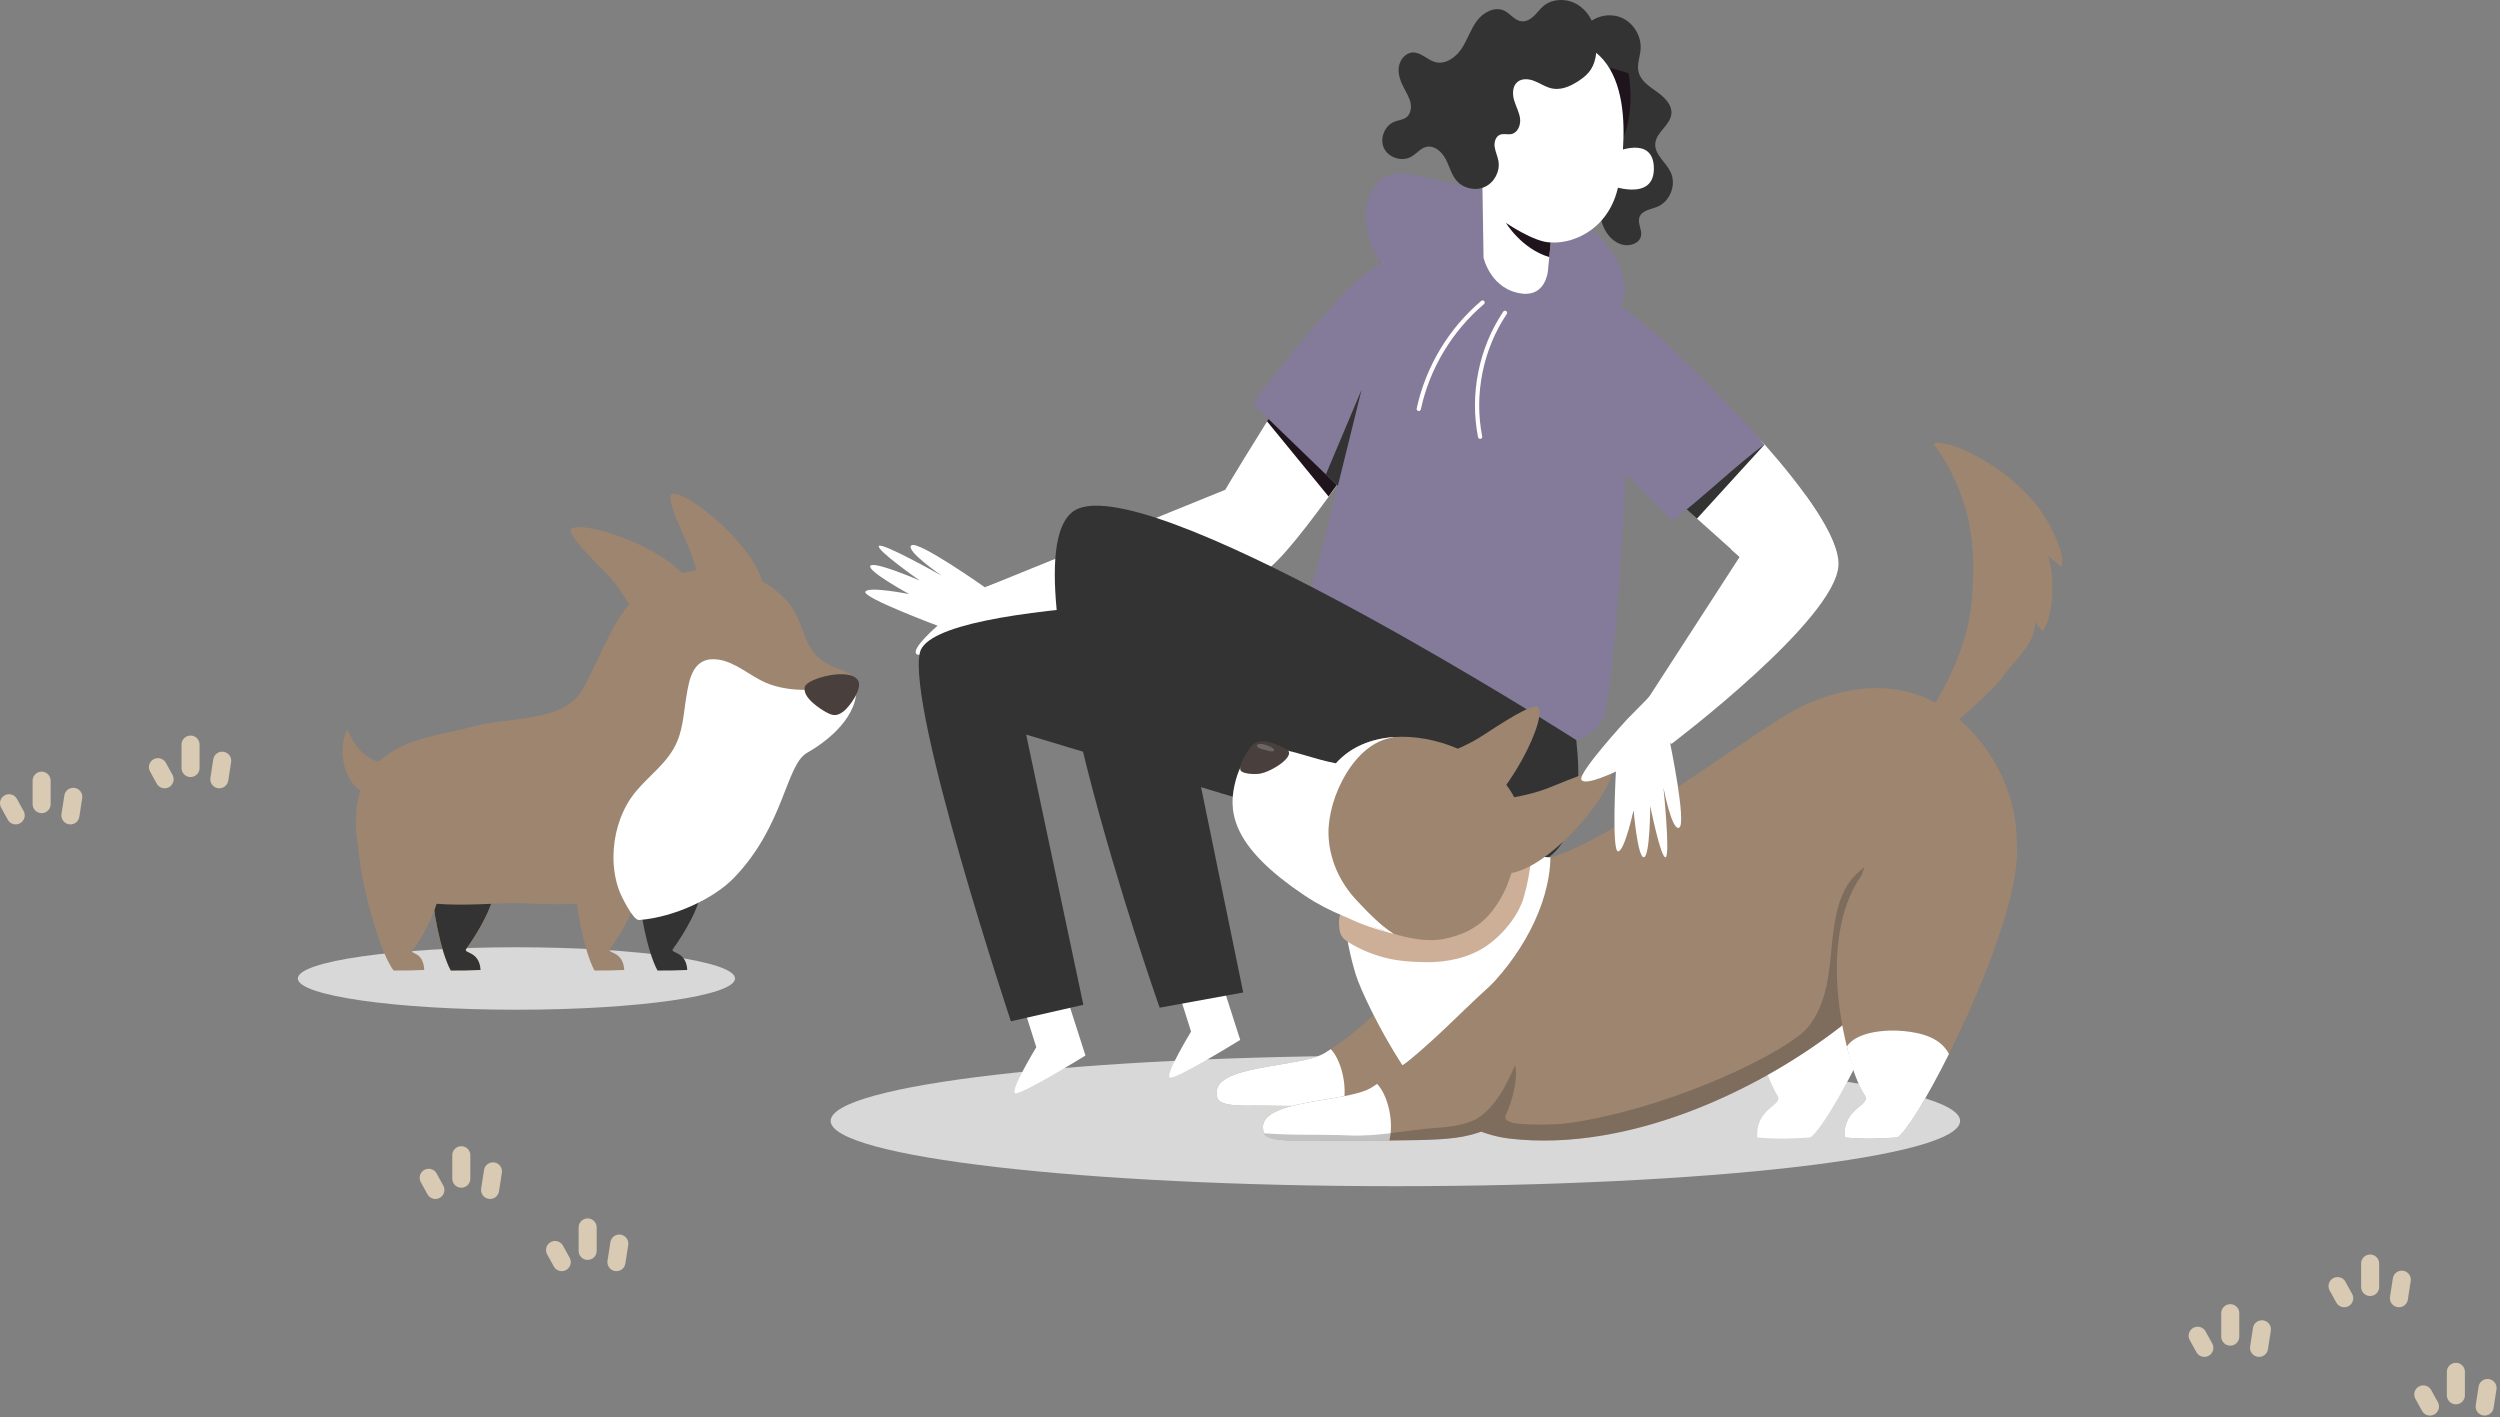 <svg width="554" height="314" viewBox="0 0 554 314" fill="none" xmlns="http://www.w3.org/2000/svg">
<rect x="0" y="0" width="554" height="314" fill="#808080" stroke="none"/>
<path d="M487 296C487.5 296.89 487.999 297.796 488.479 298.686" stroke="#D8CAB3" stroke-width="4" stroke-miterlimit="10" stroke-linecap="round" stroke-linejoin="round"/>
<path d="M494.224 291C494.224 292.731 494.224 294.463 494.224 296.194" stroke="#D8CAB3" stroke-width="4" stroke-miterlimit="10" stroke-linecap="round" stroke-linejoin="round"/>
<path d="M501.237 294.576C501.026 295.951 500.814 297.327 500.603 298.686" stroke="#D8CAB3" stroke-width="4" stroke-miterlimit="10" stroke-linecap="round" stroke-linejoin="round"/>
<path d="M518 285C518.5 285.89 518.999 286.796 519.479 287.686" stroke="#D8CAB3" stroke-width="4" stroke-miterlimit="10" stroke-linecap="round" stroke-linejoin="round"/>
<path d="M525.224 280C525.224 281.731 525.224 283.463 525.224 285.194" stroke="#D8CAB3" stroke-width="4" stroke-miterlimit="10" stroke-linecap="round" stroke-linejoin="round"/>
<path d="M532.237 283.576C532.026 284.951 531.814 286.327 531.603 287.686" stroke="#D8CAB3" stroke-width="4" stroke-miterlimit="10" stroke-linecap="round" stroke-linejoin="round"/>
<path d="M35 170C35.499 170.89 35.999 171.796 36.479 172.686" stroke="#D8CAB3" stroke-width="4" stroke-miterlimit="10" stroke-linecap="round" stroke-linejoin="round"/>
<path d="M42.224 165C42.224 166.731 42.224 168.463 42.224 170.194" stroke="#D8CAB3" stroke-width="4" stroke-miterlimit="10" stroke-linecap="round" stroke-linejoin="round"/>
<path d="M49.237 168.576C49.026 169.951 48.814 171.327 48.603 172.686" stroke="#D8CAB3" stroke-width="4" stroke-miterlimit="10" stroke-linecap="round" stroke-linejoin="round"/>
<path d="M95 261C95.499 261.89 95.999 262.796 96.479 263.686" stroke="#D8CAB3" stroke-width="4" stroke-miterlimit="10" stroke-linecap="round" stroke-linejoin="round"/>
<path d="M102.224 256C102.224 257.731 102.224 259.463 102.224 261.194" stroke="#D8CAB3" stroke-width="4" stroke-miterlimit="10" stroke-linecap="round" stroke-linejoin="round"/>
<path d="M109.237 259.576C109.026 260.951 108.814 262.327 108.603 263.686" stroke="#D8CAB3" stroke-width="4" stroke-miterlimit="10" stroke-linecap="round" stroke-linejoin="round"/>
<path d="M123 277C123.5 277.89 123.999 278.796 124.479 279.686" stroke="#D8CAB3" stroke-width="4" stroke-miterlimit="10" stroke-linecap="round" stroke-linejoin="round"/>
<path d="M130.224 272C130.224 273.731 130.224 275.463 130.224 277.194" stroke="#D8CAB3" stroke-width="4" stroke-miterlimit="10" stroke-linecap="round" stroke-linejoin="round"/>
<path d="M137.237 275.576C137.026 276.951 136.814 278.327 136.603 279.686" stroke="#D8CAB3" stroke-width="4" stroke-miterlimit="10" stroke-linecap="round" stroke-linejoin="round"/>
<path d="M537 309C537.5 309.89 537.999 310.796 538.479 311.686" stroke="#D8CAB3" stroke-width="4" stroke-miterlimit="10" stroke-linecap="round" stroke-linejoin="round"/>
<path d="M544.224 304C544.224 305.731 544.224 307.463 544.224 309.194" stroke="#D8CAB3" stroke-width="4" stroke-miterlimit="10" stroke-linecap="round" stroke-linejoin="round"/>
<path d="M551.237 307.576C551.026 308.951 550.814 310.327 550.603 311.686" stroke="#D8CAB3" stroke-width="4" stroke-miterlimit="10" stroke-linecap="round" stroke-linejoin="round"/>
<path d="M2 178C2.5 178.89 2.999 179.796 3.479 180.686" stroke="#D8CAB3" stroke-width="4" stroke-miterlimit="10" stroke-linecap="round" stroke-linejoin="round"/>
<path d="M9.224 173C9.224 174.731 9.224 176.463 9.224 178.194" stroke="#D8CAB3" stroke-width="4" stroke-miterlimit="10" stroke-linecap="round" stroke-linejoin="round"/>
<path d="M16.237 176.576C16.026 177.951 15.814 179.327 15.603 180.686" stroke="#D8CAB3" stroke-width="4" stroke-miterlimit="10" stroke-linecap="round" stroke-linejoin="round"/>
<g style="mix-blend-mode:multiply">
<path d="M184.078 248.396C184.078 256.354 240.088 262.86 309.219 262.86C378.35 262.86 434.36 256.412 434.36 248.396C434.36 240.438 378.35 233.933 309.219 233.933C240.088 233.933 184.078 240.38 184.078 248.396Z" fill="#D8D8D8"/>
</g>
<g style="mix-blend-mode:multiply">
<path d="M66 216.834C66 220.642 87.681 223.755 114.442 223.755C141.202 223.755 162.884 220.67 162.884 216.834C162.884 213.027 141.202 209.914 114.442 209.914C87.681 209.914 66 212.999 66 216.834Z" fill="#D8D8D8"/>
</g>
<path d="M359.245 3.887C361.954 5.009 363.772 7.969 363.56 10.891C363.444 12.574 362.708 14.257 363.095 15.901C363.56 17.913 365.494 19.152 367.178 20.351C368.861 21.551 370.602 23.234 370.37 25.285C370.099 27.78 367.023 29.29 366.81 31.785C366.597 34.223 369.132 35.906 370.196 38.112C371.55 40.878 370.118 44.632 367.274 45.812C365.785 46.431 363.792 46.624 363.289 48.153C362.844 49.468 363.889 50.861 363.656 52.235C363.366 53.938 361.161 54.673 359.477 54.208C356.653 53.434 354.912 50.436 354.621 47.514C354.331 44.593 355.182 41.71 355.918 38.866C356.653 36.022 357.272 33.023 356.537 30.199C355.55 26.349 352.164 23.215 352.164 19.248C352.164 17.314 352.977 15.302 352.338 13.464C351.971 12.4 351.158 11.568 350.442 10.697C349.727 9.826 349.069 8.801 349.127 7.679C349.185 6.402 350.017 6.151 350.945 5.686C351.7 5.319 352.416 4.7 353.228 4.274C355.066 3.268 357.33 3.094 359.245 3.887Z" fill="#333333"/>
<path d="M357.737 56.743C355.087 52.1 350.54 48.753 345.646 46.605C340.751 44.458 335.45 43.355 330.207 42.291C324.732 41.169 319.256 40.047 313.781 38.925C311.943 38.538 310.009 38.17 308.19 38.692C305.153 39.582 303.334 42.775 302.85 45.889C301.902 51.964 304.92 58.175 309.525 62.257C314.11 66.339 320.088 68.564 326.067 69.957C334.947 72.008 344.137 72.337 353.172 71.331C361.239 70.441 361.336 63.05 357.737 56.743Z" fill="#847A9A"/>
<path d="M306.739 58.117C298.053 63.785 271.509 108.535 271.509 108.535L218.266 130.164L223.818 139.296C223.818 139.296 273.501 132.235 281.472 125.695C289.443 119.156 311.228 85.589 311.228 85.589L306.739 58.117Z" fill="white"/>
<path d="M294.408 110.024L280.769 93.366C281.098 92.844 281.427 92.302 281.775 91.76L300.154 101.898C298.316 104.587 296.362 107.354 294.408 110.024Z" fill="#1F141C"/>
<path d="M306.738 58.117C298.245 61.154 277.583 89.459 277.583 89.459L296.465 107.703L309.273 73.652L306.738 58.117Z" fill="#847A9A"/>
<path d="M288.55 138.252C292.923 122.639 303.525 79.012 303.525 79.012L306.736 58.098C306.736 58.098 322.272 51.075 342.083 57.865C350.48 60.748 366.054 72.55 370.427 77.193L360.482 100.738C360.482 100.738 358.664 143.089 355.684 157.676C354.659 162.668 349.3 164.003 349.3 164.003L291.433 147.771C291.433 147.771 286.499 145.604 288.55 138.252Z" fill="#847A9A"/>
<path d="M360.884 16.23C360.884 16.23 362.412 23.892 359.762 30.431C357.111 36.97 356.86 15.011 356.86 15.011L360.884 16.23Z" fill="#1F141C"/>
<path d="M328.752 57.091L328.423 36.022C328.423 36.022 319.949 37.473 320.394 30.798C320.781 24.859 327.224 25.459 329.816 28.709C329.816 28.709 327.649 7.408 345.584 8.685C363.499 9.962 359.727 34.165 358.837 40.027C357.27 50.358 349.067 54.092 343.63 53.724L343.011 60.109C343.011 60.109 342.527 65.7 337.304 65.062C330.319 64.21 328.752 57.091 328.752 57.091Z" fill="white"/>
<path d="M358.159 33.643C358.159 33.643 366.323 30.025 366.497 37.145C366.691 44.961 356.65 41.014 356.65 41.014L358.159 33.643Z" fill="white"/>
<path d="M323.57 29.192C324.576 28.921 325.698 29.173 326.51 29.831C327.304 30.488 327.768 31.552 327.691 32.597" stroke="#290920" stroke-width="0.533" stroke-miterlimit="10" stroke-linecap="round" stroke-linejoin="round"/>
<path d="M326.759 30.315C326.295 30.74 325.85 31.185 325.385 31.611" stroke="#290920" stroke-width="0.533" stroke-miterlimit="10" stroke-linecap="round" stroke-linejoin="round"/>
<path d="M343.63 53.725C340.032 53.725 333.724 49.391 333.724 49.391C333.724 49.391 337.11 55.099 343.32 56.975L343.63 53.725Z" fill="#1F141C"/>
<path d="M225.941 127.378L218.241 130.145C218.241 130.145 203.576 119.775 201.989 120.839C200.403 121.903 208.702 127.591 208.702 127.591C208.702 127.591 195.547 120.162 194.773 120.975C193.999 121.787 203.827 128.655 203.827 128.655C203.827 128.655 193.515 124.186 192.857 125.405C192.219 126.604 201.486 131.654 201.486 131.654C201.486 131.654 192.258 129.816 191.755 131.151C191.252 132.486 207.774 138.658 207.774 138.658C207.774 138.658 201.95 143.61 203.053 144.907C204.137 146.222 219.247 141.037 219.247 141.037L230.913 136.587L225.941 127.378Z" fill="white"/>
<path d="M333.509 69.319C328.17 77.27 326.138 87.389 327.996 96.791" stroke="white" stroke-width="0.937" stroke-miterlimit="10" stroke-linecap="round" stroke-linejoin="round"/>
<path d="M328.541 67.035C321.422 73.071 316.353 81.487 314.399 90.619" stroke="white" stroke-width="0.937" stroke-miterlimit="10" stroke-linecap="round" stroke-linejoin="round"/>
<path d="M301.726 86.363L296.464 107.683L293.813 105.13L301.726 86.363Z" fill="#333333"/>
<path d="M270.808 217.884L274.832 230.44C274.832 230.44 260.302 239.417 259.219 238.779C258.136 238.14 263.94 228.602 263.94 228.602L261.115 219.664L270.808 217.884Z" fill="white"/>
<path d="M236.513 221.345L240.537 233.902C240.537 233.902 226.007 242.879 224.924 242.24C223.841 241.602 229.645 232.064 229.645 232.064L226.82 223.125L236.513 221.345Z" fill="white"/>
<path d="M349.305 164.003C349.305 164.003 257.968 105.672 239.124 112.636C220.28 119.582 256.981 223.301 256.981 223.301L275.496 219.934L262.302 155.664C262.302 155.625 357.063 233.903 349.305 164.003Z" fill="#333333"/>
<path d="M289.52 132.66C289.52 132.66 206.773 132.234 203.852 144.597C200.931 156.96 224.012 226.318 224.012 226.318L240.069 222.662L227.397 162.783L320.785 190.875L289.52 132.66Z" fill="#333333"/>
<path d="M391.035 98.475C399.702 108.342 407.634 119.098 407.402 125.212C406.918 137.285 370.391 164.854 370.391 164.854L364.123 156.999L385.714 123.568L373.371 112.52C373.352 112.54 382.599 88.879 391.035 98.475Z" fill="white"/>
<path d="M376.04 114.938L373.35 112.539C373.35 112.539 375.498 107.025 378.69 102.421L391.034 98.493L376.04 114.938Z" fill="#333333"/>
<path d="M370.564 115.403L358.704 103.505C355.28 100.429 354.293 92.728 354.448 88.143C354.738 80.056 362.767 74.542 370.409 77.193C373.447 80.114 382.579 88.878 391.014 98.494C384.881 102.924 376.678 110.895 370.564 115.403Z" fill="#847A9A"/>
<path d="M343.308 19.442C342.109 19.055 341.045 18.32 339.865 17.894C338.685 17.449 337.234 17.352 336.266 18.165C335.163 19.074 335.125 20.777 335.512 22.17C335.918 23.543 336.653 24.84 336.847 26.252C337.021 27.684 336.363 29.386 334.97 29.696C334.138 29.889 333.209 29.541 332.416 29.85C331.429 30.237 331.062 31.514 331.217 32.559C331.371 33.623 331.855 34.59 332.049 35.654C332.455 37.918 331.197 40.356 329.146 41.362C327.076 42.368 324.387 41.826 322.859 40.124C321.64 38.769 321.214 36.893 320.382 35.287C319.55 33.662 317.887 32.153 316.107 32.54C314.791 32.83 313.901 34.068 312.74 34.726C310.69 35.906 307.71 34.977 306.685 32.83C305.679 30.682 306.84 27.78 309.064 26.948C309.916 26.619 310.902 26.561 311.638 26.02C312.586 25.304 312.818 23.95 312.585 22.808C312.334 21.647 311.696 20.622 311.154 19.577C310.38 18.126 309.761 16.501 309.974 14.876C310.187 13.251 311.483 11.645 313.127 11.626C314.946 11.587 316.339 13.328 318.099 13.773C320.363 14.354 322.627 12.69 323.923 10.736C325.2 8.782 325.896 6.46 327.289 4.603C328.702 2.726 331.255 1.352 333.364 2.378C334.718 3.036 335.647 4.545 337.156 4.719C338.182 4.835 339.168 4.254 339.923 3.539C340.677 2.823 341.277 1.952 342.07 1.294C344.179 -0.428 347.429 -0.369 349.712 1.101C353.214 3.345 354.201 7.776 353.736 11.664C353.369 14.721 352.324 16.308 349.77 17.971C347.778 19.229 345.669 20.196 343.308 19.442Z" fill="#333333"/>
<g clip-path="url(#clip0)">
<path d="M321.967 206.875C316.165 211.763 306.023 225.745 293.585 233.343C288.052 236.721 268.183 235.816 269.683 242.79C269.599 245.208 274.853 245.058 279.345 244.995C284.922 245.082 289.458 245.139 296.888 245.047C315.078 244.821 317.901 245.096 330.37 235.259L321.967 206.875Z" fill="#9E856F"/>
<path d="M293.586 233.343C294.03 233.073 294.463 232.776 294.901 232.489C297.071 234.722 298.715 240.406 297.626 245.04C297.379 245.043 297.141 245.046 296.889 245.049C289.46 245.142 284.923 245.084 279.346 244.996C274.853 245.058 269.602 245.21 269.683 242.792C268.184 235.816 288.053 236.723 293.586 233.343Z" fill="white"/>
<path d="M395.137 202.468C384.45 217.752 390.174 236.748 393.899 242.792C395.297 245.057 388.991 245.403 389.424 252.065C394.176 252.474 396.705 252.321 401.117 252.065C405.825 249.394 429.42 203.293 427.559 186.61L395.137 202.468Z" fill="white"/>
<path d="M297.969 201.718C297.969 206.878 299.647 211.752 300.656 215.032C302.628 221.445 312.638 249.756 334.568 252.318C360.628 255.355 389.936 241.877 409.253 226.439C429.398 213.283 444.714 204.382 446.895 186.61C446.992 177.689 442.87 166.323 433.004 158.455C426.415 153.196 418.926 151.799 411.591 152.768C407.381 153.327 403.225 154.66 399.321 156.498C390.08 160.832 357.92 185.941 344.093 189.857C343.218 190.11 342.418 190.274 341.692 190.34C332.012 191.265 329.609 187.556 323.053 184.838C314.646 181.362 297.969 193.465 297.969 201.718Z" fill="#9E856F"/>
<path d="M323.054 184.844C328.546 187.121 337.181 189.642 343.577 190.002C343.379 200.852 336.76 212.442 328.265 220.42C324.917 223.561 321.12 227.796 317.3 231.055C315.929 232.223 312.84 234.979 310.768 236.057C305.589 228.083 301.41 219.123 300.454 216.018C299.444 212.74 297.969 206.876 297.969 201.715C297.969 193.463 314.647 181.36 323.054 184.844Z" fill="white"/>
<path d="M333.197 216.2C326.709 220.509 316.293 233.447 303.858 241.045C298.324 244.426 278.456 243.517 279.951 250.492C279.872 252.91 285.121 252.761 289.616 252.7C295.194 252.785 299.73 252.841 307.158 252.749C325.351 252.523 328.173 252.799 340.642 242.961L333.197 216.2Z" fill="#9E856F"/>
<path d="M303.857 241.045C304.301 240.775 304.733 240.481 305.17 240.194C307.341 242.424 308.983 248.108 307.892 252.742C307.647 252.745 307.408 252.748 307.155 252.751C299.728 252.844 295.192 252.786 289.613 252.701C285.118 252.761 279.869 252.912 279.948 250.494C278.456 243.517 298.323 244.426 303.857 241.045Z" fill="white"/>
<path opacity="0.3" d="M299.057 251.614C305.529 251.901 311.963 250.367 318.425 249.927C321.232 249.733 325.647 249.228 328.093 247.373C331.096 245.096 333.38 241.598 335.756 236.004C336.484 239.282 334.843 244.708 333.744 246.986C333.086 248.359 334.752 248.876 336.827 249.049C339.465 249.264 344.646 249.431 349.712 248.565C372.849 244.624 396.346 232.721 400.533 227.753C405.063 222.383 405.339 215.003 406.053 208.341C406.589 203.328 407.519 197.415 411.342 193.725C411.922 193.164 412.535 192.645 413.165 192.143C409.447 202.497 406.969 214.868 410.739 225.467C410.247 225.789 409.751 226.111 409.252 226.438C403.943 230.679 397.871 234.764 391.327 238.411C391.355 238.4 391.385 238.388 391.414 238.378C390.704 238.771 390.008 239.148 389.317 239.517C389.171 239.593 389.024 239.672 388.876 239.749C388.127 240.144 387.387 240.526 386.668 240.887C386.422 241.013 386.179 241.143 385.929 241.269C385.926 241.266 385.926 241.263 385.926 241.257C380.308 244.044 376.087 245.662 376.09 245.659C362.618 250.992 348.153 253.903 334.566 252.318C332.329 252.056 330.221 251.516 328.227 250.768C323.12 252.652 317.74 252.619 307.154 252.749C299.726 252.843 295.19 252.785 289.612 252.7C285.56 252.754 280.908 252.875 280.086 251.127C286.589 251.652 292.357 251.317 299.057 251.614Z" fill="#333333"/>
<path d="M428.858 98.106C433.759 97.882 442.968 103.717 446.036 106.508C450.373 110.455 453.019 113.393 455.529 119.097C456.687 121.73 457.351 124.198 456.807 125.701C456.483 125.311 453.997 123.386 453.736 123.01C455.341 126.861 455.368 135.925 452.617 139.998C452.536 139.707 450.977 137.909 450.973 137.875C450.965 142.672 447.195 145.379 443.516 150.335C440.902 153.86 432.707 160.508 431.444 161.737L426.398 159.495C431.189 152.924 435.587 143.331 436.652 135.472C437.618 128.371 437.568 120.52 435.801 113.526C434.722 109.25 431.933 102.769 428.491 98.404" fill="#9E856F"/>
<path d="M306.482 212.118C309.544 212.961 312.785 213.18 315.978 213.221C320.692 213.286 325.702 212.231 329.635 209.464C333.148 206.991 336.531 202.841 337.698 198.736C338.416 196.206 338.946 193.512 339.228 190.895C339.391 189.386 337.218 189.827 335.715 189.664C335.704 189.662 333.529 189.107 333.366 190.609C332.63 197.391 330.725 200.356 326.626 203.818C324.421 205.676 320.867 207.207 317.824 207.633C311.142 208.566 300.052 204.539 297.795 202.778C296.601 201.848 296.631 204.356 296.815 205.862C297.003 207.368 297.694 208.122 298.933 208.88C301.261 210.304 303.821 211.384 306.482 212.118Z" fill="#CCAF96"/>
<path d="M322.461 183.737C331.909 181.286 342.71 160.483 340.995 156.788C339.868 155.437 332.126 160.715 328.303 163.158C325.303 165.074 321.879 166.521 318.499 167.666C316.277 169.186 316.85 173.642 317.753 176.816C318.765 180.371 320.734 184.186 322.461 183.737Z" fill="#9E856F"/>
<path d="M334.041 195.995C333.91 196.339 333.779 196.685 333.623 197.019C330.724 203.096 327.066 206.601 320.13 208.041C315.614 208.98 310.224 207.469 306.421 206.162C300.602 204.158 294.926 200.909 289.036 197.364C280.303 192.105 272.694 180.513 273.917 174.459C276.507 161.679 285.951 167.252 296.026 169.168C307.82 155.883 337.168 167.001 337.131 183.078C337.124 185.928 335.483 192.382 334.041 195.995Z" fill="#9E856F"/>
<path d="M273.538 174.133C276.483 160.565 285.952 167.25 296.027 169.165C299.282 165.497 303.881 163.697 308.827 163.339C308.792 163.372 308.757 163.398 308.722 163.43C300.173 164.518 294.174 176.725 294.395 184.892C294.542 190.294 296.805 195.462 300.67 199.56C303.023 202.054 305.739 204.953 308.823 206.926C308.013 206.808 307.232 206.432 306.422 206.159C300.398 204.129 294.808 202.262 289.097 198.439C273.789 188.19 272.113 180.694 273.538 174.133Z" fill="white"/>
<path d="M276.851 165.924C275.505 168.039 274.584 169.458 274.854 170.564C275.091 171.517 277.865 171.62 279.056 171.467C281.7 171.126 287.693 167.324 284.963 165.949C282.294 164.609 278.732 162.964 276.851 165.924Z" fill="#493F3D"/>
<path opacity="0.3" d="M279.896 164.914C279.662 164.87 278.522 164.715 278.522 165.251C278.522 165.703 279.528 165.976 279.832 166.067C280.365 166.225 280.9 166.351 281.464 166.484C281.835 166.572 282.658 166.498 282.236 165.973C281.994 165.677 281.608 165.515 281.247 165.351C280.82 165.155 280.372 165.008 279.896 164.914Z" fill="#BEC0C2"/>
<path d="M333.861 193.607C343.599 192.973 358.097 174.575 357.101 170.62C356.247 169.081 347.657 172.809 343.444 174.49C340.14 175.808 336.507 176.583 332.975 177.072C330.507 178.15 330.237 182.634 330.533 185.923C330.861 189.604 332.083 193.721 333.861 193.607Z" fill="#9E856F"/>
<path d="M412.496 193.979C401.805 209.257 409.507 236.748 413.236 242.792C414.634 245.057 408.324 245.403 408.756 252.065C413.506 252.474 416.036 252.321 420.453 252.065C425.158 249.392 448.754 203.291 446.892 186.61L412.496 193.979Z" fill="#9E856F"/>
<path d="M413.236 242.792C411.883 240.598 410.271 236.696 409.273 231.889C411.465 228.554 418.09 228.098 421.913 228.486C426.087 228.909 430.042 230.041 431.891 233.557C426.961 243.432 422.281 251.027 420.455 252.065C416.037 252.321 413.509 252.474 408.758 252.065C408.324 245.403 414.634 245.057 413.236 242.792Z" fill="white"/>
<path d="M375.761 158.799L370.115 164.744C370.115 164.744 373.743 182.347 372.133 183.393C370.522 184.419 368.621 174.543 368.621 174.543C368.621 174.543 370.154 189.59 369.106 189.977C368.058 190.364 365.691 178.59 365.691 178.59C365.691 178.59 365.652 189.841 364.274 189.958C362.897 190.054 362.004 179.539 362.004 179.539C362.004 179.539 359.986 188.738 358.55 188.66C357.114 188.583 358.084 170.961 358.084 170.961C358.084 170.961 351.196 174.311 350.439 172.781C349.663 171.251 360.49 159.477 360.49 159.477L369.261 150.55L375.761 158.799Z" fill="white"/>
<path d="M383.6 121.735C389.091 117.726 394.582 113.717 400.112 109.767C404.439 115.77 407.408 121.289 407.253 125.065C406.768 137.149 370.133 164.744 370.133 164.744L363.846 156.882L385.501 123.419L383.6 121.735Z" fill="white"/>
</g>
<g clip-path="url(#clip1)">
<path d="M152.43 128.688C147.983 121.574 129.566 115.162 126.564 117.206C125.546 118.37 131.406 124.01 134.155 126.823C136.312 129.028 138.119 131.666 139.655 134.319L152.43 128.688Z" fill="#9E856F"/>
<path d="M168.99 129.351C167.351 121.123 152.393 108.613 148.864 109.461C147.498 110.189 150.983 117.538 152.56 121.141C153.797 123.967 154.552 127.074 155.049 130.098L168.99 129.351Z" fill="#9E856F"/>
<path d="M86.058 169.453C82.067 168.683 79.085 166.77 76.939 161.631C74.882 165.857 75.854 173.193 80.581 175.598C82.001 174.293 84.24 171.785 85.163 170.123L86.058 169.453Z" fill="#9E856F"/>
<path d="M109.317 196.278C110.344 199.576 105.408 207.467 103.319 210.276C102.536 211.329 106.259 210.651 106.482 214.945C103.432 215.068 102.813 215.068 99.887 215.068C97.592 210.828 95.744 201.051 95.744 196.279H109.317V196.278Z" fill="#FCBD7A"/>
<path d="M109.317 196.278C110.344 199.576 105.408 207.467 103.319 210.276C102.536 211.329 106.259 210.651 106.482 214.945C103.432 215.068 102.813 215.068 99.887 215.068C97.592 210.828 95.744 201.051 95.744 196.279H109.317V196.278Z" fill="#333333"/>
<path d="M141.169 196.278C142.194 199.576 137.259 207.467 135.171 210.276C134.388 211.329 138.109 210.651 138.332 214.945C135.283 215.068 134.663 215.068 131.739 215.068C129.443 210.828 127.595 201.051 127.595 196.279H141.169V196.278Z" fill="#9E856F"/>
<path d="M155.133 196.278C156.159 199.576 151.224 207.467 149.134 210.276C148.351 211.329 152.073 210.651 152.296 214.945C149.25 215.068 148.629 215.068 145.702 215.068C143.407 210.828 141.559 201.051 141.559 196.279H155.133V196.278Z" fill="#333333"/>
<path d="M96.268 188.331C100.892 196.277 93.576 207.736 91.487 210.545C90.704 211.597 93.793 210.649 94.016 214.943C90.97 215.067 90.167 215.067 87.242 215.067C83.809 210.727 79.15 192.666 79.313 185.761L96.268 188.331Z" fill="#9E856F"/>
<path d="M161.499 192.356C146.151 200.929 127.16 200.665 114.977 200.144C108.181 199.853 89.756 202.826 82.816 195.104C78.027 189.776 77.041 176.282 82.731 169.961C88.527 163.52 97.334 163.028 105.133 160.929C112.54 158.937 124.48 159.954 128.708 153.368C132.146 148.012 135.511 137.393 140.543 132.755C149.199 124.78 165.398 122.707 174.654 133.486C177.898 137.265 177.748 142.078 181.12 145.509C184.013 148.45 189.534 148.595 189.992 151.217C191.21 158.196 177.78 161.398 175.202 165.846C172.452 170.596 166.164 189.75 161.499 192.356Z" fill="#9E856F"/>
<path d="M135.944 189.97C135.938 185.281 137.307 180.481 139.852 176.79C142.61 172.788 146.889 170.108 149.316 165.828C151.378 162.195 151.436 158.316 152.105 154.304C152.735 150.507 153.543 145.256 159.344 146.188C162.968 146.77 166.195 149.726 169.532 151.216C174.765 153.552 183.402 153.584 188.199 150.208C188.358 150.095 188.477 149.96 188.56 149.817C188.903 150.327 189.661 150.817 189.751 151.657C190.514 158.7 183.321 164.303 178.882 166.793C174.095 169.482 173.868 182.913 162.613 194.562C158.341 198.985 149.554 203.267 141.62 203.877C140.292 203.979 137.686 198.588 137.282 197.537C136.381 195.193 135.946 192.599 135.944 189.97Z" fill="white"/>
<path d="M178.339 152.225C177.766 154.642 181.899 157.169 182.993 157.78C184.536 158.641 185.445 158.797 186.977 157.601C188.256 156.601 191.217 152.615 190.137 150.779C188.387 147.805 178.792 150.308 178.339 152.225Z" fill="#493F3D"/>
</g>
<defs>
<clipPath id="clip0">
<rect width="187.397" height="154.697" transform="matrix(-1 0 0 1 457 98.1)" fill="white"/>
</clipPath>
<clipPath id="clip1">
<rect width="114.451" height="105.647" transform="matrix(-1 0 0 1 190.369 109.42)" fill="white"/>
</clipPath>
</defs>
</svg>

